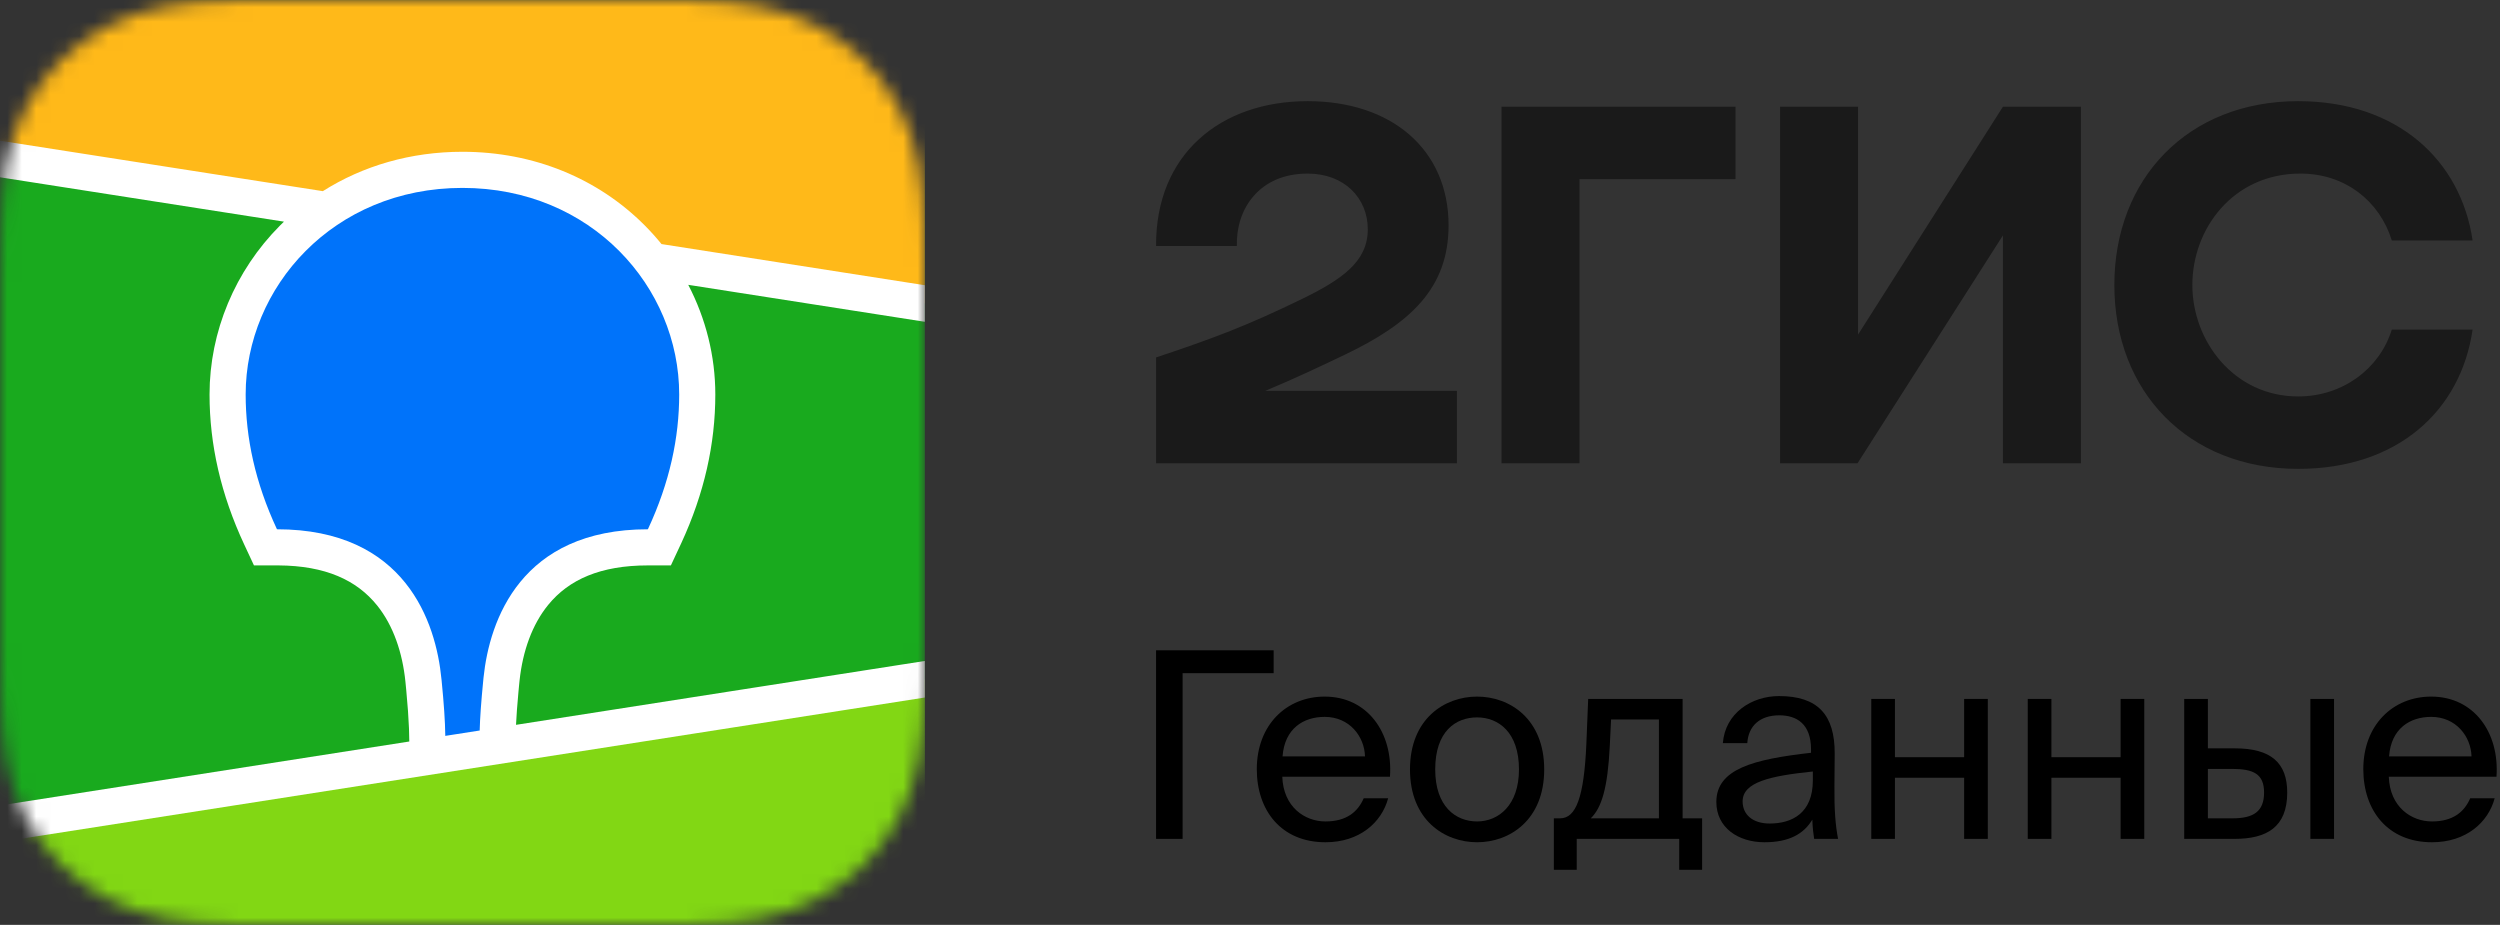 <?xml version="1.0" encoding="UTF-8"?> <svg xmlns="http://www.w3.org/2000/svg" width="173" height="64" viewBox="0 0 173 64" fill="none"><rect x="0" y="0" width="173" height="64" fill="#333333" stroke="none"/><mask id="mask0_2418_1587" style="mask-type:alpha" maskUnits="userSpaceOnUse" x="0" y="0" width="64" height="65"><path fill-rule="evenodd" clip-rule="evenodd" d="M15.906 0.036L18.643 0.008L47.126 0.019C47.558 0.023 47.827 0.029 48.095 0.036C49.508 0.073 50.932 0.156 52.328 0.404C53.746 0.656 55.065 1.067 56.352 1.715C57.617 2.352 58.775 3.183 59.779 4.176C60.783 5.168 61.624 6.312 62.268 7.564C62.925 8.837 63.34 10.141 63.594 11.542C63.845 12.923 63.929 14.331 63.967 15.727C63.984 16.367 63.992 17.008 63.995 17.65L63.999 18.791L64 44.073C64 44.834 64 45.595 63.995 46.357C63.992 46.998 63.984 47.638 63.967 48.279C63.929 49.674 63.845 51.083 63.594 52.462C63.34 53.864 62.925 55.168 62.268 56.442C61.624 57.692 60.783 58.837 59.779 59.829C58.775 60.822 57.617 61.654 56.352 62.29C55.065 62.939 53.746 63.35 52.328 63.602C50.932 63.85 49.508 63.932 48.095 63.97L43.841 64.003L16.874 63.987C16.442 63.983 16.174 63.977 15.906 63.97C14.494 63.932 13.069 63.85 11.673 63.602C10.255 63.35 8.937 62.939 7.649 62.29C6.383 61.654 5.226 60.822 4.222 59.829C3.218 58.837 2.377 57.692 1.732 56.442C1.076 55.168 0.661 53.864 0.406 52.462C0.155 51.083 0.073 49.674 0.035 48.279C0.017 47.638 0.009 46.998 0.006 46.357L0.001 45.215L0 19.933C0 19.172 0 18.41 0.006 17.65C0.009 17.008 0.017 16.367 0.035 15.727C0.073 14.331 0.155 12.923 0.406 11.542C0.661 10.141 1.076 8.837 1.732 7.564C2.377 6.312 3.218 5.168 4.222 4.176C5.226 3.183 6.383 2.352 7.649 1.715C8.937 1.067 10.255 0.656 11.673 0.404C13.069 0.156 14.494 0.073 15.906 0.036Z" fill="white"></path></mask><g mask="url(#mask0_2418_1587)"><rect y="0.003" width="64" height="64" fill="#19AA1E"></rect><path fill-rule="evenodd" clip-rule="evenodd" d="M0 0.003H64V21.003L0 11.003V0.003Z" fill="#FFB919"></path><path fill-rule="evenodd" clip-rule="evenodd" d="M0 57.003L64 47.003V64.003H0V57.003Z" fill="#82D714"></path><path fill-rule="evenodd" clip-rule="evenodd" d="M0 9.738L22.34 13.228C25.121 11.468 28.429 10.503 32 10.503C36.946 10.503 41.388 12.354 44.623 15.606C45.031 16.016 45.416 16.445 45.777 16.89L64 19.738V22.268L47.627 19.71C48.844 22.044 49.5 24.645 49.5 27.299C49.5 30.728 48.733 34.147 47.148 37.579L47.099 37.683L46.426 39.126H44.834C41.546 39.126 39.365 40.109 37.94 41.852C36.82 43.221 36.172 45.065 35.955 47.078L35.948 47.141L35.916 47.463L35.903 47.603L35.877 47.876C35.794 48.775 35.738 49.537 35.709 50.158L64 45.738V48.268L0 58.268V55.738L28.323 51.312L28.31 50.744L28.306 50.584L28.304 50.502L28.3 50.375C28.274 49.686 28.211 48.803 28.11 47.733L28.09 47.53L28.056 47.179C27.852 45.156 27.215 43.287 26.098 41.898C24.687 40.144 22.526 39.146 19.265 39.126L19.166 39.126H17.574L16.901 37.683C15.283 34.216 14.5 30.762 14.5 27.299C14.5 22.943 16.267 18.732 19.377 15.606C19.467 15.515 19.558 15.426 19.649 15.338L0 12.268V9.738Z" fill="white"></path><path fill-rule="evenodd" clip-rule="evenodd" d="M32 13.003C40.935 13.003 47 19.88 47 27.299C47 30.277 46.35 33.377 44.834 36.626C36.042 36.626 33.872 42.922 33.461 46.884L33.435 47.148C33.296 48.562 33.216 49.696 33.194 50.551L30.812 50.923L30.812 50.846C30.803 49.95 30.718 48.692 30.558 47.074L30.55 47.003C30.172 43.05 28.047 36.626 19.166 36.626C17.65 33.377 17 30.277 17 27.299C17 19.88 23.065 13.003 32 13.003Z" fill="#0073FA"></path></g><path fill-rule="evenodd" clip-rule="evenodd" d="M90.487 7C84.472 7 79.962 10.663 80 17.024H85.591C85.513 14.479 87.133 12.012 90.487 12.012C93.031 12.012 94.651 13.708 94.651 15.867C94.651 18.104 92.877 19.337 90.024 20.725C86.285 22.537 84.048 23.386 80 24.735V32.06H100.819V27.048H87.557C89.489 26.242 91.37 25.358 93.07 24.542C97.581 22.383 100.241 19.954 100.241 15.598C100.241 10.354 96.309 7 90.487 7ZM109.302 12.398H120.097V7.386H103.904V32.06H109.302V12.398ZM128.578 7.386H123.181V32.06H128.54L138.602 16.291V32.06H144V7.386H138.602L128.578 23.154V7.386ZM171.104 22.807H165.513C164.665 25.544 162.082 27.434 159.036 27.434C154.602 27.434 151.711 23.617 151.711 19.723C151.711 15.829 154.525 12.012 159.19 12.012C162.275 12.012 164.665 13.901 165.513 16.639H171.104C170.294 11.125 165.937 7 159.036 7C151.402 7 146.313 12.359 146.313 19.723C146.313 27.087 151.402 32.446 159.036 32.446C165.937 32.446 170.294 28.398 171.104 22.807Z" fill="#1A1A1A"></path><path d="M88.136 46.584V45H80V58.05H81.836V46.584H88.136Z" fill="black"></path><path d="M88.734 53.748H96.186C96.402 50.688 94.62 48.204 91.668 48.204C89.022 48.204 86.97 50.166 86.97 53.226C86.97 56.088 88.662 58.284 91.722 58.284C94.08 58.284 95.61 56.916 96.06 55.242H94.368C93.954 56.196 93.162 56.844 91.722 56.844C90.282 56.844 88.806 55.836 88.734 53.748ZM88.752 52.344C88.896 50.4 90.21 49.608 91.668 49.608C93.396 49.608 94.422 50.976 94.458 52.344H88.752Z" fill="black"></path><path d="M106.859 53.244C106.859 49.734 104.465 48.204 102.215 48.204C99.965 48.204 97.571 49.734 97.571 53.244C97.571 56.754 99.965 58.284 102.215 58.284C104.465 58.284 106.859 56.754 106.859 53.244ZM102.215 56.844C100.739 56.844 99.317 55.818 99.317 53.244C99.317 50.598 100.739 49.644 102.215 49.644C103.691 49.644 105.113 50.67 105.113 53.244C105.113 55.728 103.691 56.844 102.215 56.844Z" fill="black"></path><path d="M117.786 60.192V56.628H116.436V48.366H109.902L109.776 51.48C109.614 55.188 109.056 56.628 107.958 56.628H107.526V60.192H109.11V58.05H116.202V60.192H117.786ZM114.798 49.788V56.628H110.082C110.838 55.89 111.252 54.522 111.396 51.642L111.486 49.788H114.798Z" fill="black"></path><path d="M118.771 55.494C118.771 57.276 120.283 58.284 122.101 58.284C123.811 58.284 124.819 57.708 125.413 56.718C125.431 57.294 125.485 57.69 125.539 58.05H127.195C127.015 57.132 126.925 56.016 126.943 54.396L126.961 52.164C126.979 49.446 125.773 48.168 123.109 48.168C121.219 48.168 119.383 49.338 119.221 51.426H120.913C120.985 50.238 121.777 49.5 123.127 49.5C124.333 49.5 125.323 50.094 125.323 51.858V52.092C121.345 52.542 118.771 53.208 118.771 55.494ZM125.449 53.388V54C125.449 56.286 123.991 56.988 122.461 56.988C121.291 56.988 120.589 56.376 120.589 55.458C120.589 54.126 122.479 53.694 125.449 53.388Z" fill="black"></path><path d="M135.918 58.05H137.556V48.366H135.918V52.398H131.13V48.366H129.492V58.05H131.13V53.82H135.918V58.05Z" fill="black"></path><path d="M146.746 58.05H148.384V48.366H146.746V52.398H141.958V48.366H140.32V58.05H141.958V53.82H146.746V58.05Z" fill="black"></path><path d="M151.148 58.05H154.64C156.854 58.05 158.276 57.24 158.276 54.846C158.276 52.794 157.16 51.786 154.658 51.786H152.786V48.366H151.148V58.05ZM159.878 58.05H161.516V48.366H159.878V58.05ZM152.786 56.628V53.208H154.442C155.936 53.208 156.674 53.55 156.674 54.846C156.674 56.16 155.936 56.628 154.496 56.628H152.786Z" fill="black"></path><path d="M165.305 53.748H172.757C172.973 50.688 171.191 48.204 168.239 48.204C165.593 48.204 163.541 50.166 163.541 53.226C163.541 56.088 165.233 58.284 168.293 58.284C170.651 58.284 172.181 56.916 172.631 55.242H170.939C170.525 56.196 169.733 56.844 168.293 56.844C166.853 56.844 165.377 55.836 165.305 53.748ZM165.323 52.344C165.467 50.4 166.781 49.608 168.239 49.608C169.967 49.608 170.993 50.976 171.029 52.344H165.323Z" fill="black"></path></svg> 